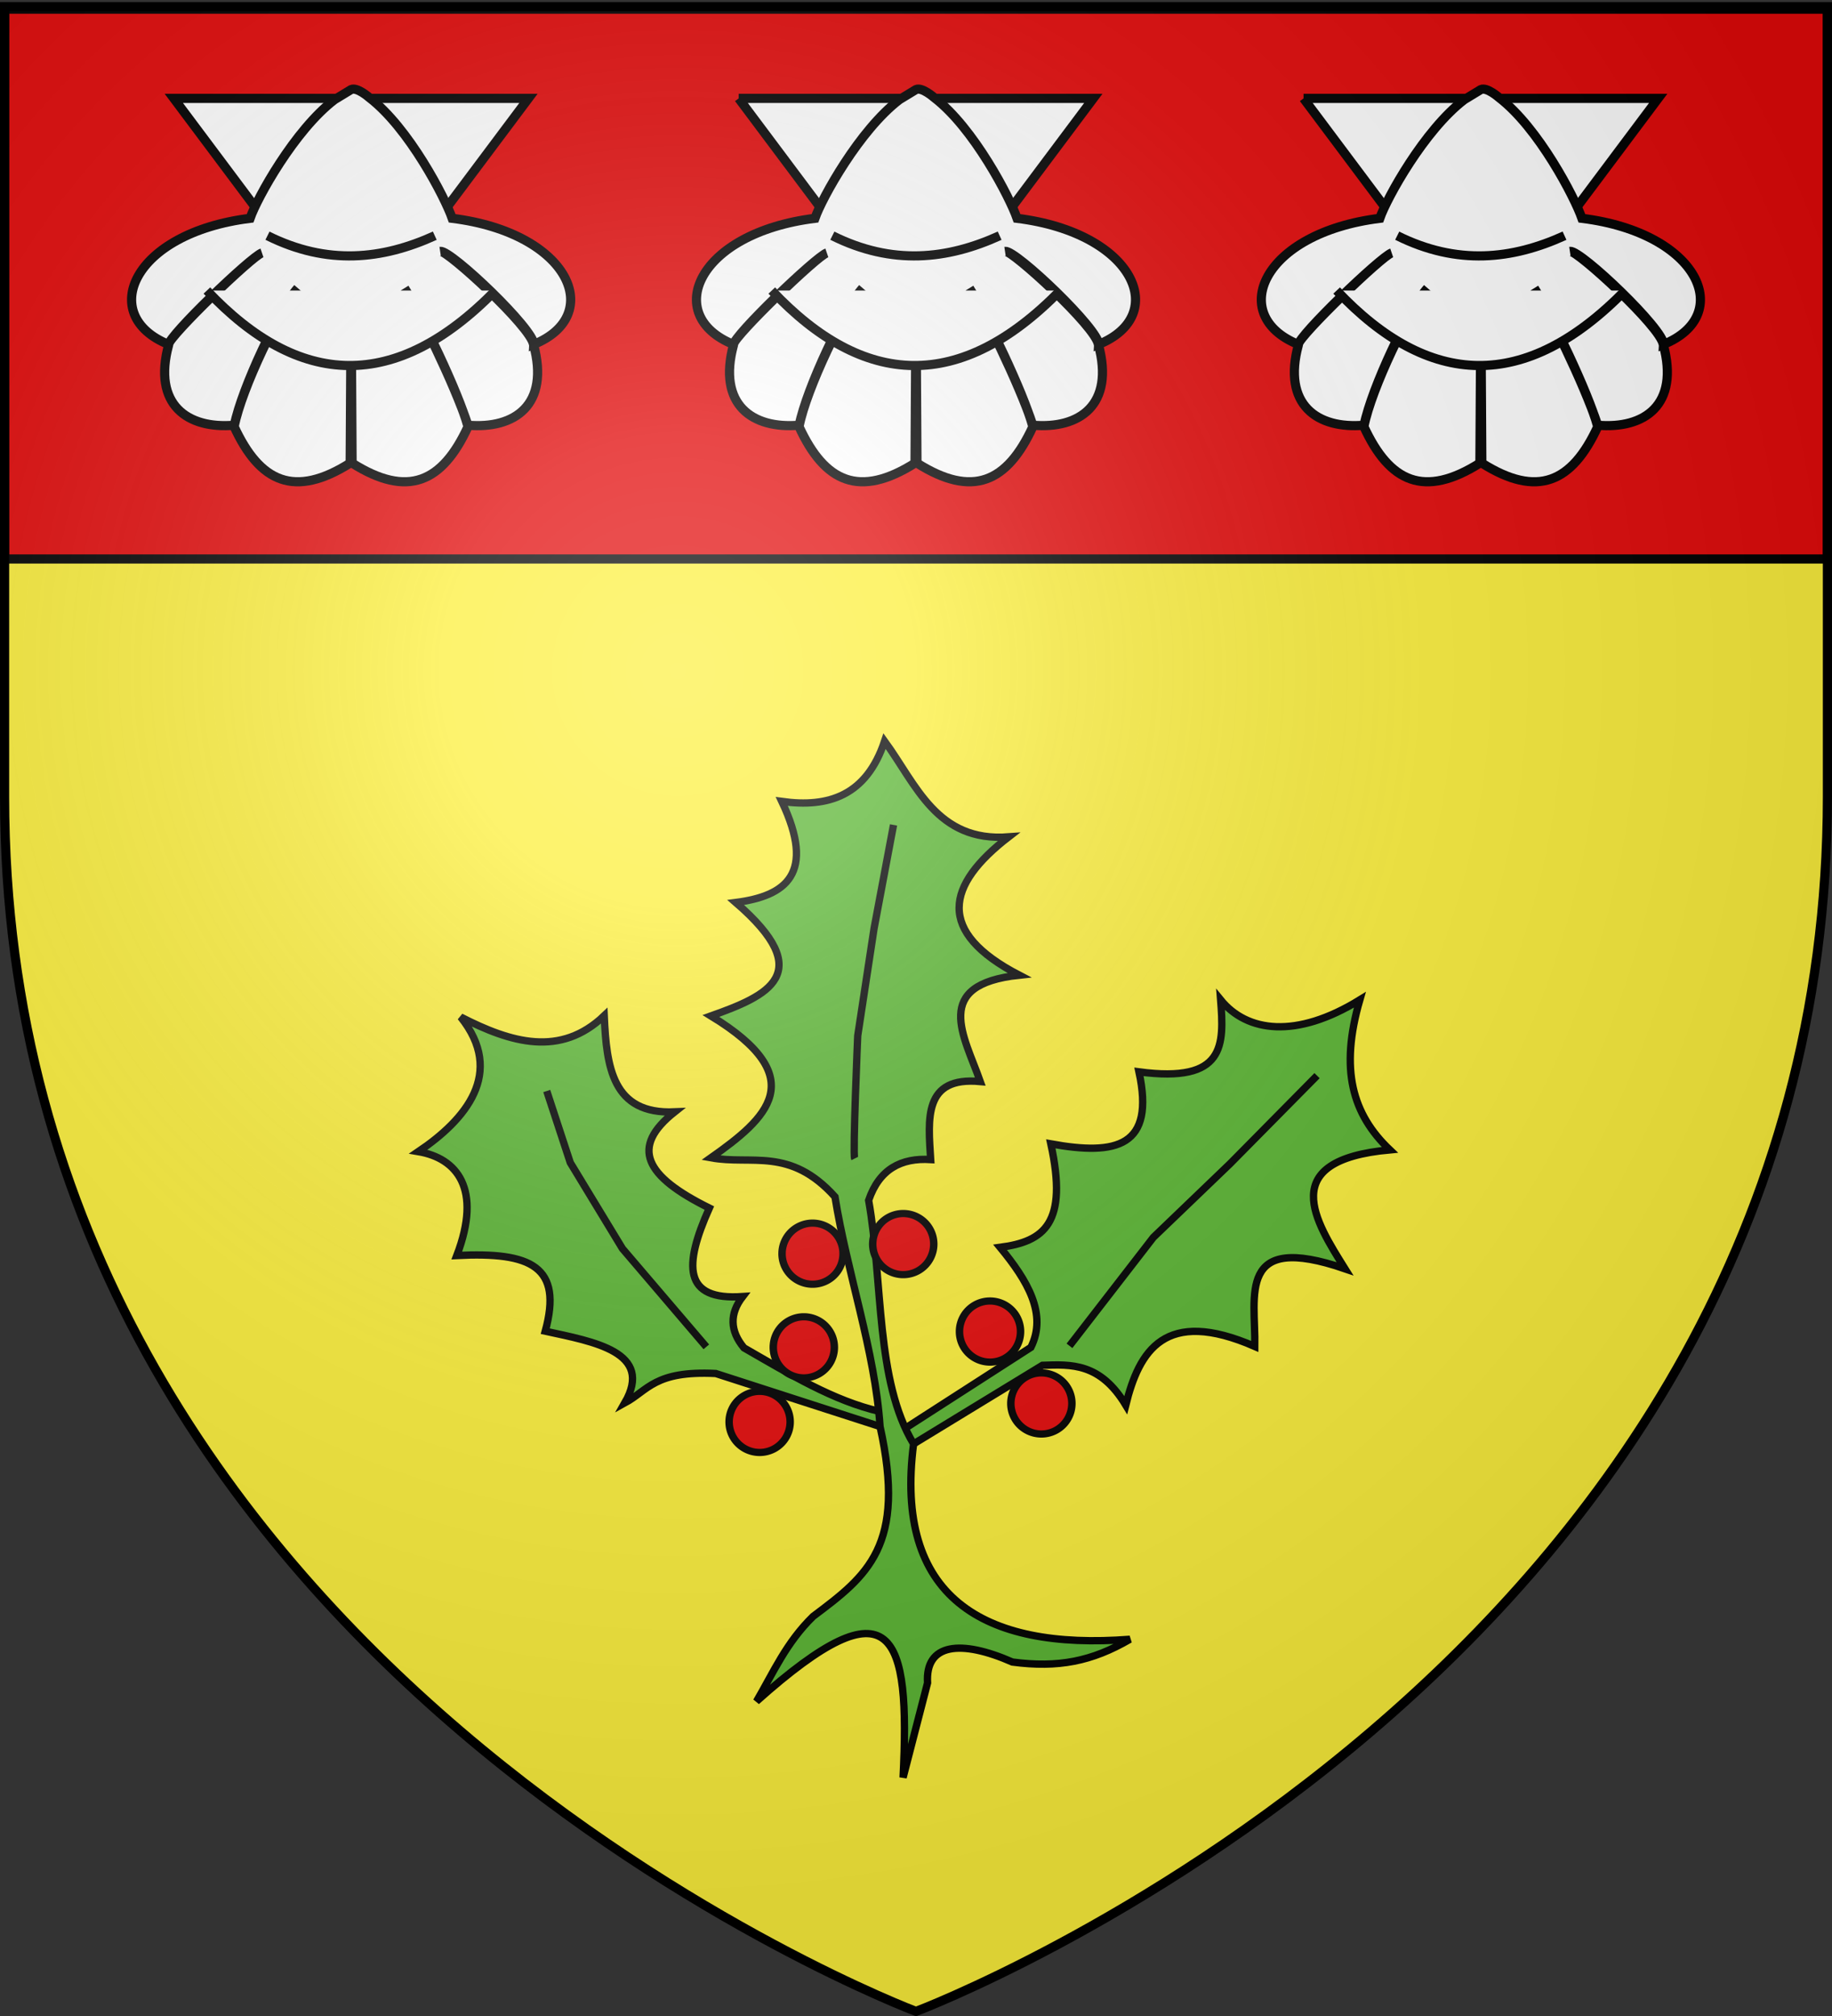 <svg xmlns="http://www.w3.org/2000/svg" xmlns:xlink="http://www.w3.org/1999/xlink" width="600" height="660" version="1.0"><rect width="100%" height="100%" fill="#333333" stroke="none"/><desc>Flag of Canton of Valais (Wallis)</desc><defs><radialGradient xlink:href="#b" id="e" cx="221.445" cy="226.331" r="300" fx="221.445" fy="226.331" gradientTransform="matrix(1.353 0 0 1.349 -77.63 -85.747)" gradientUnits="userSpaceOnUse"/><linearGradient id="b"><stop offset="0" style="stop-color:white;stop-opacity:.314"/><stop offset=".19" style="stop-color:white;stop-opacity:.251"/><stop offset=".6" style="stop-color:#6b6b6b;stop-opacity:.125"/><stop offset="1" style="stop-color:black;stop-opacity:.125"/></linearGradient></defs><g style="display:inline"><path d="M300 658.5s298.5-112.32 298.5-397.772V2.176H1.5v258.552C1.5 546.18 300 658.5 300 658.5" style="fill:#fcef3c;fill-opacity:1;fill-rule:evenodd;stroke:none;stroke-width:1px;stroke-linecap:butt;stroke-linejoin:miter;stroke-opacity:1"/><path d="M1.5 3h597v180H1.5z" style="fill:#e20909;fill-opacity:1;stroke:#000;stroke-width:3;stroke-miterlimit:4;stroke-dasharray:none;stroke-opacity:1"/></g><g style="display:inline"><g style="display:inline"><path d="M286.258 480.7 218.996 459c-25.044-1.236-27.686 6.862-37.262 12.07 12.105-20.987-12.722-25.056-32.539-29.39 7.2-26.435-5.625-32.517-36.212-30.963 10.49-27.46-.06-39.848-15.745-42.51 19.393-13.102 35.632-32.23 17.32-55.106 20.672 10.618 40.876 16.555 58.779-.525.96 20.82 3.199 40.502 28.865 39.361-18.286 14.485-12.305 26.276 14.17 39.361-10.486 23.455-10.845 37.94 13.645 36.213-5.386 6.997-5.285 13.995.525 20.992 18.59 10.68 36.63 21.717 55.85 26.096M296.413 481.512l51.597-33.206c6.77-13.645-1.357-27.29-12.595-40.935 18.15-2.394 27.83-9.862 20.76-42.341 26.934 4.881 42.736 1.21 36.082-29.475 35.498 4.74 34.849-10.968 33.426-29.474 10.744 13.22 30.89 16.109 56.997 0-8.289 28.534-3.096 46.79 12.28 61.403-46.818 4.253-30.396 29.364-18.339 48.677-44.397-15.253-36.586 10.99-36.937 31.775-36.896-16.09-47.348 1.843-52.837 23.987-10.456-17.32-22.293-16.686-34.113-16.27l-52.75 32.156" style="fill:#5ab532;fill-opacity:1;fill-rule:evenodd;stroke:#000;stroke-width:3;stroke-linecap:butt;stroke-linejoin:miter;stroke-miterlimit:4;stroke-dasharray:none;stroke-opacity:1" transform="matrix(.8 0 0 .8 59.22 82.458)"/><path d="M286.258 480.7c-2.052-30.864-13.54-63.156-18.454-94.02-18.446-20.489-34.082-12.887-50.785-15.96 22.669-16.014 41.855-32.539 0-58.04 23.188-8.217 43.854-17.358 10.157-46.433 20.6-2.652 32.864-11.788 18.863-41.353 19.043 2.647 34.6-2.257 42.079-24.667 13.013 17.844 21.35 41.403 50.785 39.177-25.557 19.734-29.945 38.785 4.353 56.589-36.07 3.815-22.54 24.88-15.961 43.53-23.426-2.17-21.326 15.294-20.314 31.922-12.077-.76-21.048 3.916-25.393 16.686 5.982 33.893 2.754 73.742 18.397 99.678M286.258 480.7c10.82 48.89-5.166 61.018-27.378 77.675-11.058 10.77-16.294 22.995-23.212 34.8 56.164-50.225 62.937-27.731 60.021 31.173l10.018-38.738c-.99-16.209 13.599-17.821 34.742-8.53 18.682 2.464 32.502-.238 48.104-9.32-60.64 4.65-96.579-17.599-88.568-79.95" style="fill:#5ab532;fill-opacity:1;fill-rule:evenodd;stroke:#000;stroke-width:3;stroke-linecap:butt;stroke-linejoin:miter;stroke-miterlimit:4;stroke-dasharray:none;stroke-opacity:1" transform="matrix(.8 0 0 .8 59.22 82.458)"/><path d="M941.867 518.448a11.307 11.726 0 1 1-22.615 0 11.307 11.726 0 1 1 22.615 0z" style="fill:#e20909;fill-opacity:1;stroke:#000;stroke-width:2.764;stroke-miterlimit:4;stroke-dasharray:none;stroke-opacity:1" transform="matrix(.884 0 0 .853 -573.824 23.27)"/><path d="M941.867 518.448a11.307 11.726 0 1 1-22.615 0 11.307 11.726 0 1 1 22.615 0z" style="fill:#e20909;fill-opacity:1;stroke:#000;stroke-width:2.764;stroke-miterlimit:4;stroke-dasharray:none;stroke-opacity:1" transform="matrix(.884 0 0 .853 -556.491 -31.809)"/><path d="M941.867 518.448a11.307 11.726 0 1 1-22.615 0 11.307 11.726 0 1 1 22.615 0z" style="fill:#e20909;fill-opacity:1;stroke:#000;stroke-width:2.764;stroke-miterlimit:4;stroke-dasharray:none;stroke-opacity:1" transform="matrix(.884 0 0 .853 -526.794 -34.945)"/><path d="M941.867 518.448a11.307 11.726 0 1 1-22.615 0 11.307 11.726 0 1 1 22.615 0z" style="fill:#e20909;fill-opacity:1;stroke:#000;stroke-width:2.764;stroke-miterlimit:4;stroke-dasharray:none;stroke-opacity:1" transform="matrix(.884 0 0 .853 -498.376 -6.312)"/><path d="M941.867 518.448a11.307 11.726 0 1 1-22.615 0 11.307 11.726 0 1 1 22.615 0z" style="fill:#e20909;fill-opacity:1;stroke:#000;stroke-width:2.764;stroke-miterlimit:4;stroke-dasharray:none;stroke-opacity:1" transform="matrix(.884 0 0 .853 -481.556 17.228)"/><path d="M941.867 518.448a11.307 11.726 0 1 1-22.615 0 11.307 11.726 0 1 1 22.615 0z" style="fill:#e20909;fill-opacity:1;stroke:#000;stroke-width:2.764;stroke-miterlimit:4;stroke-dasharray:none;stroke-opacity:1" transform="matrix(.884 0 0 .853 -559.356 -1.142)"/></g><path d="m215.137 448.095-34.341-40.204-21.359-35.179-9.632-29.315M275.862 371.037c-.838-1.675 1.256-50.255 1.256-50.255l6.7-43.973 7.958-42.298M363.808 447.676l34.341-44.392 31.41-30.153 35.597-36.016" style="fill:none;fill-rule:evenodd;stroke:#000;stroke-width:3;stroke-linecap:butt;stroke-linejoin:miter;stroke-miterlimit:4;stroke-dasharray:none;stroke-opacity:1;display:inline" transform="matrix(.8 0 0 .8 59.22 82.458)"/><g style="display:inline;fill:#fff;fill-opacity:1;stroke:#000;stroke-width:3.529;stroke-miterlimit:4;stroke-dasharray:none;stroke-opacity:1"><g id="d" style="fill:#fff;fill-opacity:1;stroke:#000;stroke-width:3.529;stroke-miterlimit:4;stroke-dasharray:none;stroke-opacity:1"><path d="m210.616 124.75 68.307 91.255 68.336-91.255H210.616z" style="fill:#fff;fill-opacity:1;fill-rule:evenodd;stroke:#000;stroke-width:3.529;stroke-linecap:butt;stroke-linejoin:miter;stroke-miterlimit:4;stroke-dasharray:none;stroke-opacity:1" transform="matrix(.85 0 0 .85 -122.097 -73.826)"/><path d="M272.563 125.219c-15.366 11.694-29.83 37.842-32.563 45.719-45.389 5.631-59.01 37.373-31.437 48.562.653-3.537 32.284-34.076 35.978-35.224-4.404 1.629-36.045 32.033-35.885 35.286-6.33 23.265 7.295 32.616 25.281 31.063 2.902-14.41 17.519-45.172 24.41-52.795-6.737 8.182-21.648 38.577-24.472 53.357 9.937 21.524 23.263 27.56 44.688 14.032l.375-61.99.375 61.99c21.424 13.529 34.72 7.492 44.656-14.031-3.592-13.246-18.418-43.748-24.441-53.358 4.754 7.79 19.223 36.778 24.41 52.795 17.986 1.553 31.612-7.798 25.28-31.062-1.023-6.998-33.297-36.4-35.915-35.906 4.198-.46 36.344 30.2 36.01 35.843 27.572-11.189 13.95-42.931-31.438-48.562-2.734-7.877-16.64-34.859-32.007-46.553 0 0-4.642-4.098-6.93-3.041z" style="fill:#fff;fill-opacity:1;fill-rule:evenodd;stroke:#000;stroke-width:3.529;stroke-linecap:butt;stroke-linejoin:miter;stroke-miterlimit:4;stroke-dasharray:none;stroke-opacity:1" transform="matrix(.85 0 0 .85 -122.097 -73.826)"/><path d="M246.705 177.634c23.134 11.518 44.287 9.172 64.465 0M223.364 198.752c35.567 37.691 72.616 39.346 111.147 0" style="fill:#fff;fill-opacity:1;fill-rule:evenodd;stroke:#000;stroke-width:3.529;stroke-linecap:butt;stroke-linejoin:miter;stroke-miterlimit:4;stroke-dasharray:none;stroke-opacity:1" transform="matrix(.85 0 0 .85 -122.097 -73.826)"/></g></g><use xlink:href="#d" width="600" height="660" style="display:inline" transform="translate(185)"/><use xlink:href="#d" width="600" height="660" style="display:inline" transform="translate(370)"/></g><path d="M300 658.5s298.5-112.32 298.5-397.772V2.176H1.5v258.552C1.5 546.18 300 658.5 300 658.5" style="opacity:1;fill:url(#e);fill-opacity:1;fill-rule:evenodd;stroke:none;stroke-width:1px;stroke-linecap:butt;stroke-linejoin:miter;stroke-opacity:1"/><path d="M300 658.5S1.5 546.18 1.5 260.728V2.176h597v258.552C598.5 546.18 300 658.5 300 658.5z" style="opacity:1;fill:none;fill-opacity:1;fill-rule:evenodd;stroke:#000;stroke-width:3;stroke-linecap:butt;stroke-linejoin:miter;stroke-miterlimit:4;stroke-dasharray:none;stroke-opacity:1"/></svg>